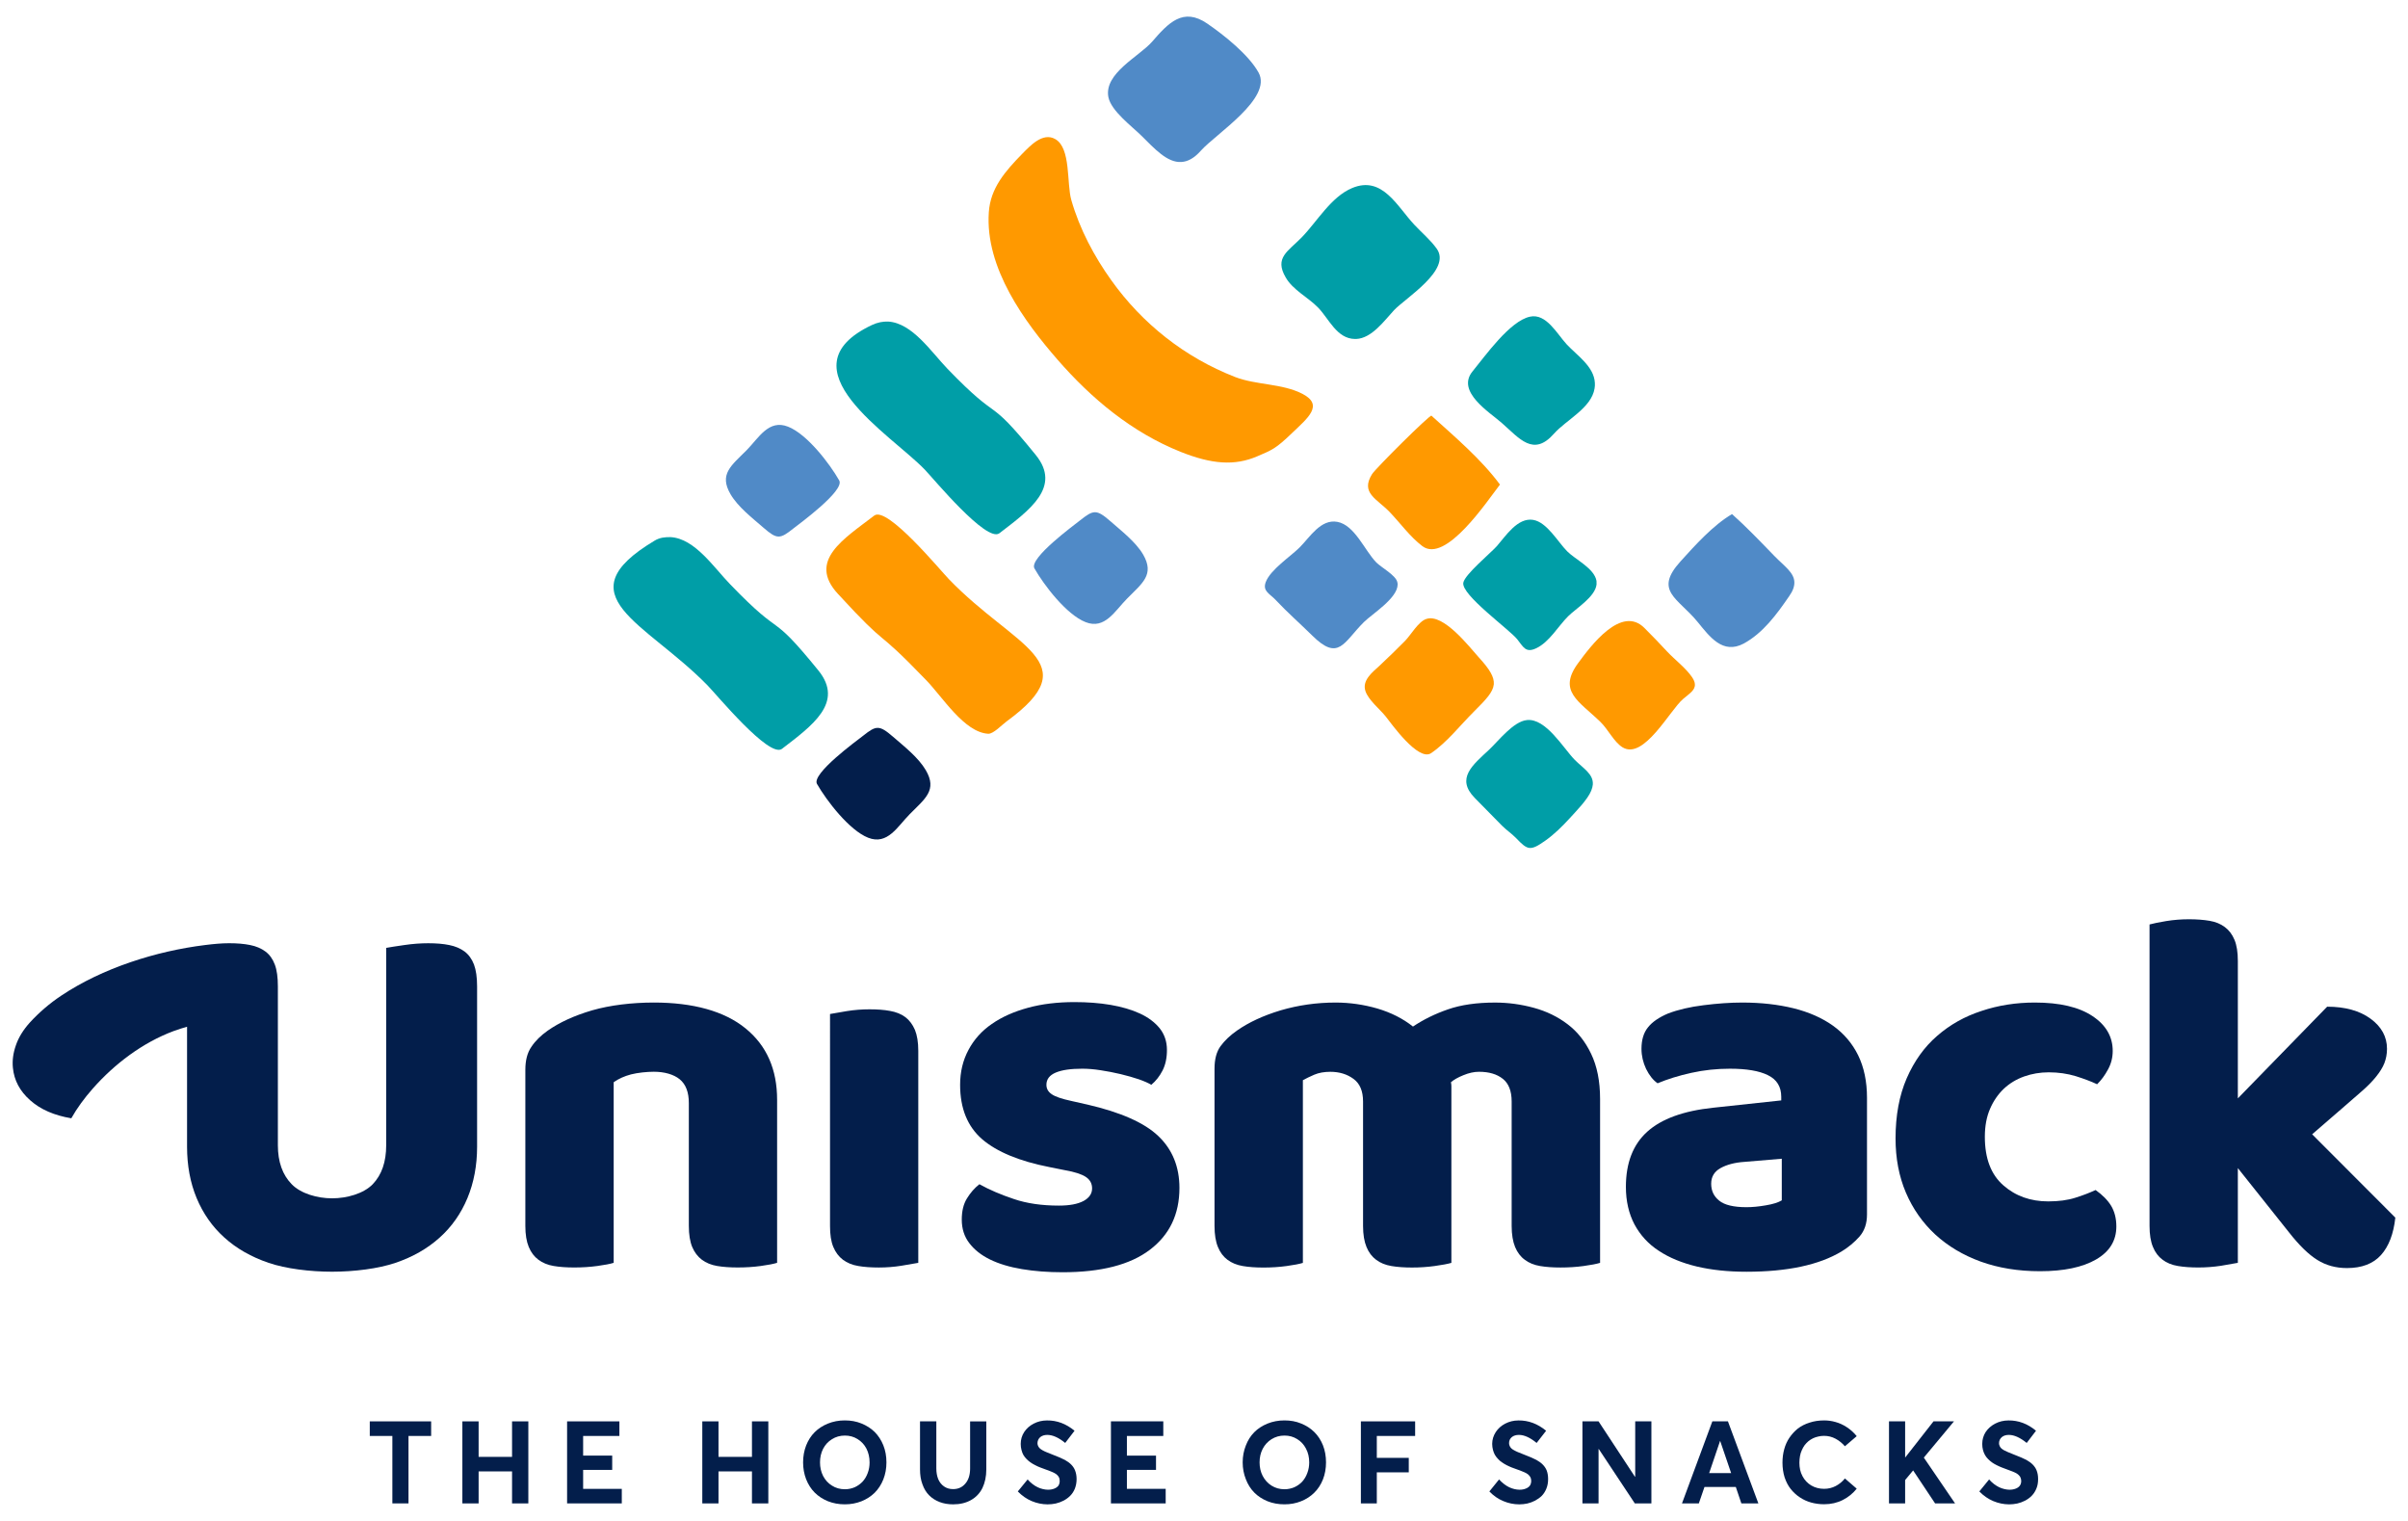 <?xml version="1.0" encoding="utf-8"?>
<!-- Generator: Adobe Illustrator 16.0.0, SVG Export Plug-In . SVG Version: 6.00 Build 0)  -->
<!DOCTYPE svg PUBLIC "-//W3C//DTD SVG 1.1//EN" "http://www.w3.org/Graphics/SVG/1.1/DTD/svg11.dtd">
<svg version="1.1" id="Layer_1" xmlns="http://www.w3.org/2000/svg" xmlns:xlink="http://www.w3.org/1999/xlink" x="0px" y="0px"
	 width="190px" height="120px" viewBox="0 0 190 120" enable-background="new 0 0 190 120" xml:space="preserve">
<g>
	<g>
		<path fill="#031E4B" d="M30.959,113.294h-1.782v-1.151h4.842v1.151h-1.787v5.321h-1.273V113.294z"/>
		<path fill="#031E4B" d="M36.483,112.143h1.282v2.801h2.638v-2.801h1.285v6.473h-1.285v-2.525h-2.638v2.525h-1.282V112.143z"/>
		<path fill="#031E4B" d="M44.746,112.143h4.127v1.151h-2.861v1.55h2.293v1.128h-2.293v1.496h3.05v1.147h-4.316V112.143z"/>
		<path fill="#031E4B" d="M55.414,112.143h1.278v2.801h2.64v-2.801h1.291v6.473h-1.291v-2.525h-2.64v2.525h-1.278V112.143z"/>
		<path fill="#031E4B" d="M65.323,118.443c-0.412-0.17-0.757-0.396-1.046-0.686c-0.29-0.292-0.51-0.644-0.673-1.054
			c-0.156-0.411-0.237-0.852-0.237-1.324c0-0.477,0.081-0.917,0.237-1.328c0.163-0.411,0.383-0.758,0.673-1.05
			c0.289-0.289,0.634-0.515,1.046-0.682c0.411-0.167,0.857-0.252,1.335-0.252c0.474,0,0.905,0.076,1.313,0.242
			c0.401,0.161,0.751,0.385,1.044,0.67c0.285,0.288,0.516,0.636,0.681,1.048c0.165,0.413,0.247,0.863,0.247,1.352
			c0,0.481-0.083,0.934-0.247,1.346s-0.396,0.763-0.681,1.05c-0.292,0.287-0.643,0.512-1.044,0.673
			c-0.408,0.159-0.839,0.241-1.313,0.241C66.18,118.689,65.734,118.607,65.323,118.443z M67.438,117.341
			c0.242-0.11,0.444-0.257,0.621-0.441c0.173-0.188,0.309-0.414,0.406-0.679c0.1-0.262,0.148-0.547,0.148-0.841
			c0-0.399-0.084-0.765-0.249-1.088c-0.168-0.322-0.41-0.575-0.701-0.753c-0.297-0.186-0.636-0.276-0.998-0.276
			c-0.381,0-0.723,0.097-1.021,0.288c-0.305,0.187-0.532,0.437-0.701,0.761c-0.161,0.319-0.241,0.676-0.241,1.068
			c0,0.388,0.081,0.748,0.241,1.067c0.168,0.319,0.396,0.578,0.701,0.765c0.299,0.193,0.64,0.287,1.021,0.287
			C66.943,117.499,67.2,117.442,67.438,117.341z"/>
		<path fill="#031E4B" d="M74.138,118.507c-0.323-0.124-0.601-0.301-0.827-0.531c-0.229-0.23-0.405-0.518-0.526-0.866
			c-0.132-0.346-0.192-0.737-0.192-1.173v-3.794h1.287v3.71c0,0.314,0.048,0.595,0.146,0.84c0.101,0.242,0.253,0.438,0.458,0.581
			c0.201,0.144,0.442,0.215,0.719,0.215c0.396,0,0.721-0.143,0.968-0.439c0.253-0.293,0.374-0.688,0.374-1.196v-3.71h1.278v3.794
			c0,0.56-0.108,1.049-0.303,1.458c-0.205,0.416-0.51,0.736-0.903,0.957c-0.402,0.226-0.866,0.338-1.414,0.338
			C74.809,118.689,74.459,118.63,74.138,118.507z"/>
		<path fill="#031E4B" d="M81.409,118.435c-0.397-0.166-0.767-0.422-1.1-0.763l0.775-0.947c0.113,0.132,0.245,0.254,0.381,0.359
			c0.137,0.108,0.273,0.189,0.412,0.257c0.132,0.064,0.273,0.113,0.407,0.143c0.137,0.032,0.27,0.052,0.402,0.052
			c0.201,0,0.369-0.032,0.514-0.093c0.141-0.058,0.245-0.138,0.317-0.234c0.064-0.105,0.096-0.223,0.096-0.359
			c0-0.093-0.016-0.178-0.04-0.256c-0.032-0.071-0.077-0.138-0.128-0.189c-0.048-0.059-0.125-0.118-0.225-0.173
			c-0.097-0.053-0.205-0.103-0.31-0.141c-0.104-0.048-0.249-0.098-0.421-0.159c-0.157-0.057-0.295-0.105-0.416-0.155
			c-0.125-0.049-0.257-0.104-0.392-0.179c-0.141-0.072-0.273-0.144-0.369-0.217c-0.105-0.072-0.209-0.161-0.313-0.266
			c-0.104-0.101-0.181-0.211-0.249-0.32c-0.064-0.113-0.116-0.248-0.152-0.398c-0.041-0.151-0.06-0.309-0.06-0.476
			c0-0.342,0.092-0.655,0.276-0.939c0.181-0.274,0.43-0.497,0.747-0.66c0.319-0.166,0.665-0.25,1.048-0.252
			c0.787-0.01,1.508,0.26,2.176,0.814l-0.737,0.961c-0.516-0.422-0.986-0.634-1.416-0.634c-0.221,0-0.407,0.059-0.548,0.171
			c-0.141,0.121-0.217,0.276-0.225,0.479c0,0.082,0.021,0.151,0.049,0.22c0.028,0.065,0.068,0.12,0.12,0.176
			c0.048,0.051,0.125,0.106,0.221,0.161c0.095,0.057,0.199,0.102,0.295,0.144c0.104,0.049,0.237,0.099,0.405,0.163
			c0.542,0.207,0.897,0.364,1.07,0.459c0.403,0.221,0.672,0.49,0.801,0.814c0.081,0.197,0.128,0.437,0.128,0.698
			c0,0.278-0.048,0.524-0.136,0.753c-0.093,0.227-0.217,0.414-0.365,0.562c-0.155,0.155-0.323,0.278-0.524,0.386
			c-0.203,0.104-0.404,0.177-0.621,0.227c-0.205,0.044-0.426,0.068-0.643,0.068C82.235,118.689,81.817,118.605,81.409,118.435z"/>
		<path fill="#031E4B" d="M87.657,112.143h4.131v1.151h-2.871v1.55h2.297v1.128h-2.297v1.496h3.06v1.147h-4.32V112.143z"/>
		<path fill="#031E4B" d="M100.008,118.443c-0.409-0.17-0.76-0.396-1.044-0.686c-0.287-0.292-0.508-0.644-0.664-1.054
			c-0.163-0.411-0.248-0.852-0.248-1.324c0-0.477,0.085-0.917,0.248-1.328c0.156-0.411,0.377-0.758,0.664-1.05
			c0.284-0.289,0.639-0.515,1.044-0.682c0.414-0.167,0.858-0.252,1.341-0.252c0.47,0,0.907,0.076,1.305,0.242
			c0.405,0.161,0.755,0.385,1.043,0.67c0.294,0.288,0.522,0.636,0.688,1.048c0.162,0.413,0.243,0.863,0.243,1.352
			c0,0.481-0.081,0.934-0.243,1.346c-0.165,0.412-0.394,0.763-0.688,1.05c-0.288,0.287-0.638,0.512-1.043,0.673
			c-0.397,0.159-0.835,0.241-1.305,0.241C100.862,118.689,100.415,118.607,100.008,118.443z M102.127,117.341
			c0.24-0.11,0.448-0.257,0.621-0.441c0.17-0.188,0.307-0.414,0.403-0.679c0.101-0.262,0.151-0.547,0.151-0.841
			c0-0.399-0.083-0.765-0.256-1.088c-0.166-0.322-0.404-0.575-0.698-0.753c-0.298-0.186-0.628-0.276-1-0.276
			c-0.378,0-0.717,0.097-1.022,0.288c-0.295,0.187-0.528,0.437-0.696,0.761c-0.165,0.319-0.245,0.676-0.245,1.068
			c0,0.388,0.08,0.748,0.245,1.067c0.168,0.319,0.401,0.578,0.696,0.765c0.306,0.193,0.645,0.287,1.022,0.287
			C101.63,117.499,101.882,117.442,102.127,117.341z"/>
		<path fill="#031E4B" d="M107.379,112.143h4.28v1.151h-3.024v1.728h2.522v1.143h-2.522v2.451h-1.256V112.143z"/>
		<path fill="#031E4B" d="M118.621,118.435c-0.409-0.166-0.774-0.422-1.104-0.763l0.764-0.947c0.125,0.132,0.253,0.254,0.39,0.359
			c0.133,0.108,0.275,0.189,0.411,0.257c0.136,0.064,0.274,0.113,0.407,0.143c0.141,0.032,0.273,0.052,0.405,0.052
			c0.197,0,0.365-0.032,0.506-0.093c0.146-0.058,0.245-0.138,0.318-0.234c0.063-0.105,0.1-0.223,0.1-0.359
			c0-0.093-0.012-0.178-0.044-0.256c-0.032-0.071-0.072-0.138-0.125-0.189c-0.048-0.059-0.124-0.118-0.221-0.173
			c-0.1-0.053-0.208-0.103-0.313-0.141c-0.101-0.048-0.245-0.098-0.418-0.159c-0.16-0.057-0.297-0.105-0.424-0.155
			c-0.116-0.049-0.248-0.104-0.394-0.179c-0.138-0.072-0.259-0.144-0.358-0.217c-0.116-0.072-0.218-0.161-0.313-0.266
			c-0.101-0.101-0.185-0.211-0.249-0.32c-0.068-0.113-0.116-0.248-0.157-0.398c-0.039-0.151-0.063-0.309-0.063-0.476
			c0-0.342,0.101-0.655,0.285-0.939c0.181-0.274,0.429-0.497,0.742-0.66c0.323-0.166,0.663-0.25,1.044-0.252
			c0.787-0.01,1.512,0.26,2.185,0.814l-0.749,0.961c-0.512-0.422-0.978-0.634-1.398-0.634c-0.226,0-0.418,0.059-0.557,0.171
			c-0.145,0.121-0.221,0.276-0.221,0.479c0,0.082,0.02,0.151,0.048,0.22c0.028,0.065,0.066,0.12,0.116,0.176
			c0.044,0.051,0.122,0.106,0.224,0.161c0.096,0.057,0.2,0.102,0.292,0.144c0.102,0.049,0.238,0.099,0.406,0.163
			c0.546,0.207,0.893,0.364,1.07,0.459c0.403,0.221,0.668,0.49,0.805,0.814c0.08,0.197,0.12,0.437,0.12,0.698
			c0,0.278-0.044,0.524-0.137,0.753c-0.092,0.227-0.212,0.414-0.356,0.562c-0.157,0.155-0.336,0.278-0.532,0.386
			c-0.201,0.104-0.403,0.177-0.612,0.227c-0.205,0.044-0.426,0.068-0.643,0.068C119.44,118.689,119.025,118.605,118.621,118.435z"/>
		<path fill="#031E4B" d="M130.301,112.143v6.473h-1.308l-2.844-4.292h-0.017v4.292h-1.272v-6.473h1.272l2.871,4.37h0.021v-4.37
			H130.301z"/>
		<path fill="#031E4B" d="M136.962,117.32h-2.473l-0.445,1.295h-1.329l2.396-6.473h1.229l2.401,6.473H137.4L136.962,117.32z
			 M136.593,116.225l-0.865-2.537h-0.008l-0.861,2.537H136.593z"/>
		<path fill="#031E4B" d="M142.913,118.549c-0.33-0.091-0.626-0.227-0.897-0.409c-0.281-0.183-0.516-0.407-0.722-0.66
			c-0.204-0.257-0.36-0.563-0.481-0.917c-0.112-0.359-0.169-0.744-0.169-1.16c0-0.375,0.045-0.728,0.137-1.06
			c0.09-0.335,0.229-0.642,0.414-0.915c0.189-0.271,0.407-0.516,0.66-0.717c0.264-0.2,0.573-0.359,0.93-0.47
			c0.346-0.116,0.738-0.173,1.146-0.173c0.308,0,0.604,0.041,0.901,0.127c0.297,0.082,0.595,0.214,0.885,0.406
			c0.294,0.191,0.557,0.427,0.785,0.708l-0.932,0.798c-0.209-0.24-0.445-0.438-0.734-0.593s-0.586-0.228-0.905-0.228
			c-0.163,0-0.313,0.015-0.455,0.051c-0.153,0.029-0.294,0.08-0.426,0.142c-0.133,0.063-0.249,0.144-0.361,0.23
			c-0.105,0.092-0.21,0.199-0.298,0.314c-0.081,0.12-0.16,0.248-0.22,0.392c-0.062,0.138-0.118,0.293-0.144,0.46
			c-0.027,0.162-0.048,0.339-0.048,0.526c0,0.394,0.073,0.75,0.242,1.061c0.165,0.316,0.402,0.563,0.695,0.739
			c0.302,0.176,0.638,0.264,1.014,0.264c0.323,0,0.628-0.072,0.913-0.22c0.285-0.15,0.526-0.347,0.727-0.598l0.932,0.806
			c-0.297,0.37-0.66,0.671-1.1,0.893c-0.438,0.222-0.932,0.336-1.472,0.336C143.575,118.683,143.233,118.637,142.913,118.549z"/>
		<path fill="#031E4B" d="M150.946,116.021l-0.624,0.753v1.841h-1.274v-6.473h1.274v2.852h0.006l2.233-2.852h1.616l-2.38,2.859
			l2.464,3.613h-1.576l-1.727-2.594H150.946z"/>
		<path fill="#031E4B" d="M157.279,118.435c-0.397-0.166-0.77-0.422-1.103-0.763l0.772-0.947c0.112,0.132,0.249,0.254,0.381,0.359
			c0.141,0.108,0.277,0.189,0.414,0.257c0.141,0.064,0.27,0.113,0.412,0.143c0.137,0.032,0.265,0.052,0.397,0.052
			c0.195,0,0.363-0.032,0.512-0.093c0.145-0.058,0.245-0.138,0.313-0.234c0.072-0.105,0.104-0.223,0.104-0.359
			c0-0.093-0.017-0.178-0.049-0.256c-0.028-0.071-0.063-0.138-0.124-0.189c-0.048-0.059-0.125-0.118-0.221-0.173
			c-0.104-0.053-0.205-0.103-0.31-0.141c-0.108-0.048-0.243-0.098-0.423-0.159c-0.157-0.057-0.298-0.105-0.412-0.155
			c-0.12-0.049-0.253-0.104-0.397-0.179c-0.145-0.072-0.269-0.144-0.369-0.217c-0.101-0.072-0.205-0.161-0.31-0.266
			c-0.104-0.101-0.181-0.211-0.245-0.32c-0.068-0.113-0.118-0.248-0.158-0.398c-0.041-0.151-0.057-0.309-0.057-0.476
			c0-0.342,0.089-0.655,0.271-0.939c0.181-0.274,0.438-0.497,0.747-0.66c0.32-0.166,0.669-0.25,1.05-0.252
			c0.785-0.01,1.516,0.26,2.174,0.814l-0.734,0.961c-0.518-0.422-0.988-0.634-1.408-0.634c-0.232,0-0.412,0.059-0.551,0.171
			c-0.141,0.121-0.222,0.276-0.226,0.479c0,0.082,0.016,0.151,0.048,0.22c0.028,0.065,0.064,0.12,0.117,0.176
			c0.052,0.051,0.128,0.106,0.222,0.161c0.105,0.057,0.202,0.102,0.302,0.144c0.101,0.049,0.227,0.099,0.399,0.163
			c0.534,0.207,0.899,0.364,1.072,0.459c0.399,0.221,0.669,0.49,0.8,0.814c0.084,0.197,0.124,0.437,0.124,0.698
			c0,0.278-0.04,0.524-0.137,0.753c-0.091,0.227-0.22,0.414-0.363,0.562c-0.152,0.155-0.323,0.278-0.523,0.386
			c-0.201,0.104-0.406,0.177-0.619,0.227c-0.213,0.044-0.425,0.068-0.645,0.068C158.104,118.689,157.688,118.605,157.279,118.435z"
			/>
	</g>
	<g>
		<path fill="#009EA7" d="M70.075,25.371c1.899,0.106,3.401,2.391,4.686,3.727c4.373,4.533,2.961,1.864,6.962,6.796
			c2.056,2.535-0.481,4.35-2.874,6.183c-1.018,0.745-5.194-4.312-5.878-5.023c-2.643-2.76-11.397-7.996-4.176-11.409
			C69.236,25.438,69.659,25.357,70.075,25.371"/>
		<path fill="#508AC7" d="M86.404,40.414c0.321,0.004,0.659,0.226,1.2,0.701c0.875,0.771,2,1.627,2.596,2.64
			c0.91,1.578-0.055,2.247-1.267,3.471c-0.969,0.979-1.754,2.461-3.276,1.859c-1.496-0.584-3.281-2.906-4.04-4.246
			c-0.429-0.804,3.136-3.409,3.618-3.795C85.758,40.633,86.073,40.414,86.404,40.414"/>
		<path fill="#009EA7" d="M52.917,42.379c1.914,0.11,3.411,2.401,4.699,3.724c4.369,4.537,2.959,1.875,6.962,6.801
			c2.048,2.532-0.494,4.346-2.883,6.182c-1.016,0.746-5.179-4.316-5.878-5.021c-4.896-5-11.419-7.064-4.175-11.404
			C52.063,42.401,52.517,42.369,52.917,42.379"/>
		<path fill="#031E4B" d="M69.252,57.428c0.327,0,0.654,0.221,1.208,0.697c0.879,0.766,1.995,1.628,2.589,2.641
			c0.921,1.575-0.056,2.246-1.267,3.468c-0.965,0.975-1.749,2.464-3.282,1.86c-1.481-0.581-3.272-2.909-4.039-4.247
			c-0.434-0.806,3.146-3.413,3.633-3.791C68.609,57.646,68.927,57.428,69.252,57.428"/>
		<path fill="#FF9900" d="M77.979,57.892c-1.899-0.103-3.616-2.915-4.908-4.238c-4.364-4.531-2.667-2.134-6.958-6.801
			c-2.419-2.622,0.49-4.347,2.875-6.18c1.024-0.746,5.191,4.309,5.882,5.021c5.273,5.463,10.997,6.521,4.561,11.218
			C79.037,57.205,78.382,57.906,77.979,57.892"/>
		<path fill="#508AC7" d="M61.432,42.333c-0.327-0.004-0.648-0.225-1.198-0.703c-0.877-0.765-2-1.625-2.594-2.638
			c-0.919-1.578,0.048-2.248,1.273-3.473c0.955-0.97,1.742-2.459,3.264-1.856c1.5,0.584,3.283,2.911,4.043,4.249
			c0.434,0.802-3.14,3.41-3.625,3.789C62.077,42.114,61.755,42.333,61.432,42.333"/>
		<path fill="#508AC7" d="M93.214,12.78c-1.11,0.074-2.12-1.051-3.162-2.081c-0.757-0.748-2.371-1.942-2.595-3.027
			c-0.37-1.875,2.413-3.211,3.429-4.361c1.303-1.5,2.457-2.768,4.38-1.445c1.331,0.917,3.255,2.446,4.039,3.858
			c1.117,2.018-3.353,4.828-4.545,6.156C94.22,12.493,93.712,12.752,93.214,12.78"/>
		<path fill="#009EA7" d="M106.911,26.744c-1.442-0.016-2.052-1.604-2.921-2.489c-0.791-0.808-1.979-1.375-2.545-2.369
			c-0.909-1.558,0.185-2.05,1.259-3.151c1.214-1.242,2.311-3.199,3.986-3.9c2.381-0.994,3.539,1.439,4.904,2.895
			c0.578,0.62,1.267,1.189,1.767,1.889c1.201,1.672-2.485,3.911-3.368,4.856c-0.751,0.807-1.754,2.221-2.985,2.269
			C106.976,26.744,106.943,26.744,106.911,26.744"/>
		<path fill="#FF9900" d="M99.205,36.001c-1.784,0.767-3.586,0.629-6.04-0.348c-3.862-1.543-7.048-4.206-9.716-7.271
			c-2.57-2.951-5.735-7.221-5.427-11.642c0.126-1.891,1.283-3.222,2.645-4.615c0.586-0.586,1.6-1.721,2.593-1.153
			c1.257,0.706,0.891,3.504,1.273,4.818c0.654,2.283,1.809,4.449,3.156,6.328c2.439,3.417,5.79,6.076,9.761,7.625
			c1.673,0.648,3.71,0.501,5.325,1.334c1.71,0.891,0.392,1.919-0.82,3.083C100.647,35.421,100.351,35.509,99.205,36.001"/>
		<path fill="#508AC7" d="M110.278,46.12c-0.008,1.085-2.008,2.316-2.658,2.958c-1.614,1.602-1.983,3.148-4.092,1.054
			c-0.962-0.947-1.946-1.809-2.863-2.786c-0.47-0.505-1.055-0.694-0.798-1.409c0.373-1,1.951-2.016,2.695-2.763
			c0.802-0.805,1.652-2.24,2.958-2.001c1.375,0.249,2.172,2.288,3.081,3.208c0.37,0.378,1.54,1.009,1.652,1.548
			C110.271,45.991,110.278,46.057,110.278,46.12"/>
		<path fill="#FF9900" d="M118.353,38.232c-1,1.287-4.28,6.255-6.127,4.854c-0.973-0.736-1.76-1.841-2.605-2.718
			c-0.985-1.014-2.285-1.474-1.366-2.953c0.293-0.47,4.579-4.722,4.691-4.618C114.801,34.477,116.857,36.212,118.353,38.232"/>
		<path fill="#009EA7" d="M125.841,30.209c0.013,0.138,0,0.287-0.024,0.442c-0.247,1.544-2.248,2.485-3.2,3.563
			c-1.628,1.848-2.714,0.389-4.127-0.849c-0.96-0.845-3.607-2.465-2.305-4.059c0.981-1.191,2.937-3.978,4.533-4.32
			c1.288-0.286,2.132,1.355,2.902,2.185C124.438,28.051,125.772,28.908,125.841,30.209"/>
		<path fill="#FF9900" d="M117.867,53.989c-0.062,0.628-0.62,1.207-1.574,2.16c-1.066,1.057-2.12,2.422-3.371,3.272
			c-1.01,0.687-3.166-2.362-3.575-2.881c-0.455-0.576-1.389-1.313-1.614-2.03c-0.262-0.838,0.542-1.46,1.106-1.976
			c0.705-0.652,1.366-1.31,2.037-1.983c0.446-0.454,1.04-1.512,1.659-1.714c1.36-0.473,3.428,2.238,4.159,3.041
			C117.558,52.821,117.91,53.424,117.867,53.989"/>
		<path fill="#009EA7" d="M125.974,46.109c-0.109,0.992-1.615,1.885-2.253,2.523c-0.791,0.792-1.47,2.021-2.508,2.514
			c-0.845,0.399-1.014-0.111-1.503-0.715c-0.648-0.795-4.425-3.505-4.249-4.454c0.112-0.65,2.157-2.34,2.65-2.893
			c0.691-0.792,1.634-2.269,2.861-2.067c1.098,0.185,1.953,1.75,2.688,2.484c0.643,0.65,2.141,1.338,2.31,2.334
			C125.978,45.924,125.978,46.017,125.974,46.109"/>
		<path fill="#009EA7" d="M125.68,61.884c-0.012,0.148-0.053,0.321-0.126,0.498c-0.281,0.702-1.203,1.63-1.717,2.198
			c-0.576,0.628-1.2,1.244-1.895,1.737c-1.201,0.849-1.397,0.771-2.317-0.193c-0.348-0.357-0.765-0.631-1.12-0.989
			c-0.719-0.729-1.436-1.452-2.145-2.183c-1.503-1.54-0.168-2.585,1.142-3.808c0.734-0.689,1.906-2.219,2.967-2.331
			c1.501-0.173,2.881,2.215,3.786,3.14C124.926,60.623,125.729,61.069,125.68,61.884"/>
		<path fill="#FF9900" d="M133.732,54.001c0.028,0.459-0.443,0.729-0.934,1.151c-1.042,0.89-3.092,4.821-4.766,3.815
			c-0.689-0.426-1.148-1.425-1.747-2.003c-1.69-1.649-3.421-2.423-1.742-4.676c0.961-1.303,3.393-4.597,5.224-2.726
			c0.606,0.602,1.204,1.228,1.784,1.853c0.612,0.646,1.464,1.289,1.96,2.014C133.66,53.653,133.732,53.84,133.732,54.001"/>
		<path fill="#508AC7" d="M141.582,45.96c0.004,0.307-0.114,0.666-0.42,1.093c-0.963,1.403-2.048,2.891-3.575,3.721
			c-1.661,0.886-2.692-0.549-3.64-1.706c-1.547-1.893-3.474-2.427-1.354-4.77c1.146-1.269,2.586-2.869,4.071-3.738
			c1.171,1.047,2.252,2.182,3.347,3.312C140.793,44.674,141.582,45.184,141.582,45.96"/>
	</g>
	<g>
		<path fill="#031E4B" d="M54.352,87.029c0-0.849-0.236-1.477-0.719-1.875c-0.48-0.393-1.22-0.595-2.043-0.595
			c-0.54,0-1.261,0.073-1.799,0.208c-0.528,0.139-0.981,0.345-1.369,0.617v14.251c-0.273,0.085-0.699,0.169-1.291,0.249
			c-0.592,0.081-1.191,0.118-1.829,0.118c-0.6,0-1.136-0.037-1.614-0.118c-0.481-0.08-0.877-0.249-1.208-0.495
			c-0.329-0.247-0.582-0.579-0.758-1.006c-0.177-0.427-0.27-0.974-0.27-1.665V84.4c0-0.744,0.156-1.346,0.478-1.809
			c0.31-0.47,0.741-0.89,1.285-1.275c0.931-0.653,2.1-1.19,3.511-1.604c1.403-0.405,3.146-0.614,4.864-0.614
			c3.092,0,5.563,0.676,7.231,2.035c1.67,1.355,2.496,3.235,2.496,5.647v12.854c-0.271,0.085-0.701,0.169-1.287,0.249
			c-0.588,0.081-1.193,0.118-1.827,0.118c-0.602,0-1.143-0.037-1.618-0.118c-0.474-0.08-0.88-0.249-1.207-0.495
			c-0.329-0.247-0.58-0.579-0.761-1.006c-0.176-0.427-0.265-0.974-0.265-1.665V87.029z"/>
		<path fill="#031E4B" d="M72.456,99.636c-0.301,0.057-0.74,0.13-1.329,0.228c-0.586,0.095-1.193,0.14-1.783,0.14
			c-0.606,0-1.148-0.037-1.616-0.118c-0.488-0.08-0.885-0.249-1.218-0.495c-0.325-0.247-0.579-0.579-0.757-1.006
			c-0.181-0.427-0.261-0.974-0.261-1.665V80.003c0.291-0.058,0.745-0.129,1.327-0.229c0.588-0.094,1.185-0.141,1.787-0.141
			c0.598,0,1.138,0.036,1.618,0.126c0.474,0.084,0.883,0.243,1.21,0.49c0.325,0.246,0.572,0.581,0.757,1.004
			c0.173,0.427,0.265,0.977,0.265,1.665V99.636z"/>
		<path fill="#031E4B" d="M93.062,93.724c0,2.082-0.781,3.709-2.341,4.887c-1.558,1.181-3.851,1.767-6.884,1.767
			c-1.15,0-2.21-0.081-3.202-0.247c-0.98-0.164-1.819-0.417-2.52-0.76c-0.697-0.342-1.243-0.774-1.636-1.295
			c-0.399-0.518-0.592-1.14-0.592-1.848c0-0.657,0.126-1.215,0.404-1.667c0.273-0.449,0.598-0.825,0.988-1.128
			c0.785,0.439,1.698,0.827,2.728,1.171c1.018,0.347,2.204,0.516,3.54,0.516c0.851,0,1.494-0.122,1.955-0.369
			c0.444-0.245,0.668-0.575,0.668-0.988c0-0.384-0.165-0.686-0.492-0.903c-0.321-0.217-0.875-0.397-1.64-0.531l-1.227-0.246
			c-2.381-0.467-4.148-1.2-5.313-2.198c-1.156-1.001-1.742-2.431-1.742-4.296c0-1.012,0.219-1.931,0.659-2.751
			c0.433-0.818,1.052-1.508,1.843-2.049c0.795-0.555,1.749-0.976,2.854-1.277c1.098-0.301,2.329-0.448,3.666-0.448
			c1.016,0,1.959,0.069,2.851,0.22c0.887,0.153,1.658,0.379,2.316,0.682c0.65,0.299,1.172,0.692,1.559,1.165
			c0.381,0.481,0.572,1.053,0.572,1.708c0,0.633-0.114,1.168-0.347,1.625c-0.233,0.449-0.526,0.827-0.888,1.126
			c-0.221-0.136-0.544-0.279-0.979-0.433c-0.441-0.149-0.916-0.283-1.436-0.409c-0.52-0.122-1.042-0.227-1.576-0.306
			c-0.536-0.085-1.024-0.122-1.454-0.122c-0.908,0-1.602,0.098-2.096,0.306c-0.489,0.207-0.734,0.529-0.734,0.964
			c0,0.306,0.136,0.551,0.414,0.739c0.273,0.195,0.791,0.371,1.554,0.536l1.269,0.286c2.624,0.607,4.495,1.432,5.597,2.488
			C92.501,90.684,93.062,92.056,93.062,93.724"/>
		<path fill="#031E4B" d="M105.379,79.099c1.123,0,2.225,0.16,3.303,0.472c1.074,0.319,2.013,0.79,2.806,1.422
			c0.822-0.551,1.741-1.004,2.766-1.358c1.028-0.357,2.265-0.535,3.71-0.535c1.038,0,2.052,0.139,3.05,0.411
			c1.001,0.272,1.893,0.703,2.667,1.293c0.783,0.589,1.403,1.372,1.866,2.344c0.467,0.973,0.705,2.155,0.705,3.551v12.938
			c-0.281,0.085-0.71,0.169-1.298,0.249c-0.586,0.081-1.192,0.118-1.829,0.118c-0.596,0-1.138-0.037-1.611-0.118
			c-0.479-0.08-0.884-0.249-1.205-0.495c-0.337-0.247-0.586-0.579-0.763-1.006c-0.175-0.427-0.271-0.979-0.271-1.665v-9.816
			c0-0.821-0.232-1.419-0.696-1.786c-0.466-0.371-1.084-0.557-1.883-0.557c-0.386,0-0.795,0.09-1.229,0.269
			c-0.439,0.177-0.763,0.363-0.983,0.557c0.024,0.112,0.035,0.209,0.035,0.303v0.271v13.677c-0.297,0.085-0.742,0.169-1.328,0.249
			c-0.587,0.081-1.181,0.118-1.783,0.118c-0.604,0-1.145-0.037-1.618-0.118c-0.482-0.08-0.886-0.249-1.21-0.495
			c-0.332-0.247-0.581-0.579-0.757-1.006c-0.178-0.427-0.273-0.979-0.273-1.665v-9.816c0-0.821-0.249-1.419-0.757-1.786
			c-0.504-0.371-1.114-0.557-1.824-0.557c-0.493,0-0.911,0.077-1.271,0.229c-0.353,0.155-0.653,0.297-0.896,0.433v14.415
			c-0.277,0.085-0.704,0.169-1.295,0.249c-0.59,0.081-1.195,0.118-1.823,0.118c-0.605,0-1.146-0.037-1.617-0.118
			c-0.482-0.08-0.884-0.249-1.213-0.495c-0.332-0.247-0.58-0.579-0.754-1.006c-0.178-0.427-0.27-0.979-0.27-1.665V84.317
			c0-0.745,0.157-1.332,0.467-1.765c0.322-0.439,0.745-0.851,1.295-1.236c0.931-0.653,2.084-1.19,3.462-1.604
			C102.435,79.308,103.874,79.099,105.379,79.099"/>
		<path fill="#031E4B" d="M137.804,95.245c0.46,0,0.97-0.048,1.539-0.148c0.561-0.094,0.973-0.225,1.246-0.392v-3.283l-2.95,0.248
			c-0.765,0.051-1.395,0.22-1.883,0.492c-0.492,0.272-0.737,0.683-0.737,1.234c0,0.546,0.201,0.99,0.634,1.335
			C136.07,95.071,136.79,95.245,137.804,95.245 M137.475,79.099c1.475,0,2.816,0.152,4.037,0.451c1.212,0.301,2.256,0.76,3.12,1.377
			c0.858,0.617,1.523,1.396,1.986,2.34c0.462,0.951,0.695,2.063,0.695,3.349v9.201c0,0.714-0.196,1.294-0.594,1.748
			c-0.402,0.454-0.87,0.841-1.413,1.172c-1.775,1.068-4.281,1.601-7.503,1.601c-1.452,0-2.757-0.137-3.917-0.412
			c-1.16-0.277-2.162-0.687-2.987-1.232c-0.844-0.544-1.479-1.249-1.935-2.094c-0.446-0.85-0.675-1.837-0.675-2.957
			c0-1.894,0.563-3.342,1.686-4.355c1.12-1.011,2.852-1.644,5.204-1.891l5.368-0.577v-0.283c0-0.795-0.345-1.361-1.046-1.705
			c-0.693-0.347-1.698-0.513-3.01-0.513c-1.042,0-2.051,0.107-3.037,0.326c-0.981,0.217-1.87,0.491-2.664,0.823
			c-0.357-0.246-0.654-0.624-0.907-1.132c-0.238-0.507-0.364-1.034-0.364-1.584c0-0.708,0.169-1.28,0.518-1.702
			c0.337-0.427,0.871-0.787,1.574-1.086c0.794-0.303,1.728-0.522,2.806-0.655C135.503,79.171,136.521,79.099,137.475,79.099"/>
		<path fill="#031E4B" d="M161.655,84.604c-0.683,0-1.327,0.11-1.943,0.327c-0.618,0.222-1.146,0.542-1.601,0.967
			c-0.447,0.426-0.816,0.955-1.085,1.578c-0.277,0.634-0.414,1.369-0.414,2.217c0,1.702,0.485,2.976,1.456,3.825
			c0.969,0.852,2.155,1.27,3.547,1.27c0.816,0,1.529-0.094,2.136-0.288c0.601-0.187,1.132-0.394,1.599-0.609
			c0.542,0.384,0.957,0.801,1.227,1.245c0.271,0.455,0.411,0.996,0.411,1.628c0,1.121-0.532,1.989-1.602,2.607
			c-1.063,0.615-2.542,0.926-4.425,0.926c-1.727,0-3.28-0.257-4.672-0.758c-1.399-0.51-2.588-1.22-3.592-2.141
			c-0.988-0.914-1.767-2.02-2.316-3.304c-0.548-1.291-0.815-2.71-0.815-4.272c0-1.81,0.292-3.392,0.88-4.746
			c0.591-1.355,1.389-2.473,2.401-3.346c1.007-0.879,2.176-1.539,3.507-1.97c1.319-0.442,2.724-0.661,4.2-0.661
			c1.963,0,3.482,0.355,4.551,1.069c1.068,0.706,1.596,1.629,1.596,2.751c0,0.52-0.124,1.007-0.37,1.456
			c-0.242,0.455-0.531,0.846-0.86,1.171c-0.461-0.216-1.021-0.43-1.679-0.636C163.133,84.709,162.42,84.604,161.655,84.604"/>
		<path fill="#031E4B" d="M189,96.069c-0.139,1.284-0.516,2.266-1.131,2.952c-0.616,0.685-1.513,1.027-2.688,1.027
			c-0.877,0-1.655-0.214-2.333-0.64c-0.685-0.423-1.423-1.142-2.218-2.153l-4.056-5.094v7.474c-0.305,0.057-0.746,0.13-1.333,0.233
			c-0.588,0.089-1.181,0.134-1.786,0.134c-0.602,0-1.141-0.037-1.614-0.118c-0.478-0.08-0.888-0.249-1.207-0.495
			c-0.335-0.247-0.584-0.579-0.757-1.006c-0.181-0.427-0.27-0.979-0.27-1.665V72.938c0.298-0.083,0.74-0.17,1.328-0.27
			c0.588-0.095,1.186-0.14,1.782-0.14c0.601,0,1.143,0.041,1.624,0.122c0.479,0.079,0.879,0.249,1.205,0.492
			c0.333,0.246,0.586,0.582,0.763,1.009c0.177,0.42,0.265,0.98,0.265,1.661v10.847l7.047-7.233c1.423,0,2.569,0.322,3.423,0.946
			c0.865,0.632,1.299,1.427,1.299,2.379c0,0.417-0.077,0.793-0.209,1.136c-0.137,0.344-0.354,0.688-0.639,1.044
			c-0.283,0.354-0.646,0.732-1.104,1.132c-0.454,0.392-0.977,0.855-1.578,1.374l-2.377,2.056L189,96.069z"/>
		<path fill="#031E4B" d="M37.4,76.102c-0.169-0.44-0.417-0.781-0.741-1.028c-0.331-0.244-0.733-0.417-1.214-0.512
			c-0.47-0.097-1.03-0.142-1.654-0.142c-0.603,0-1.23,0.045-1.883,0.142c-0.659,0.095-1.141,0.169-1.436,0.224v15.57
			c0,1.311-0.352,2.338-1.063,3.077c-0.718,0.742-2.036,1.112-3.21,1.112c-1.15,0-2.463-0.37-3.182-1.112
			c-0.725-0.739-1.092-1.767-1.092-3.077V77.826c0-0.715-0.076-1.287-0.241-1.725c-0.165-0.44-0.41-0.781-0.739-1.028
			c-0.329-0.244-0.729-0.417-1.213-0.512c-0.474-0.097-1.024-0.142-1.66-0.142c-0.597,0-1.227,0.061-1.879,0.142
			c-3.881,0.479-8.104,1.816-11.373,4.002c-0.896,0.596-1.739,1.319-2.465,2.113c-0.52,0.577-0.89,1.177-1.1,1.791
			c-0.217,0.614-0.297,1.211-0.237,1.788c0.097,0.982,0.548,1.837,1.365,2.557c0.811,0.722,1.895,1.193,3.243,1.419
			c0.443-0.789,1.018-1.58,1.712-2.365c1.707-1.927,3.899-3.596,6.358-4.516c0.346-0.128,0.696-0.237,1.063-0.341v9.464
			c0,1.481,0.249,2.833,0.754,4.051c0.508,1.217,1.237,2.263,2.196,3.123c0.952,0.86,2.116,1.523,3.481,1.988
			c1.361,0.466,3.283,0.701,5.009,0.701c1.725,0,3.648-0.235,5.009-0.701c1.367-0.465,2.525-1.128,3.479-1.988
			c0.962-0.86,1.69-1.906,2.197-3.123c0.504-1.218,0.761-2.569,0.761-4.051V77.826C37.645,77.111,37.561,76.539,37.4,76.102z"/>
	</g>
</g>
</svg>
